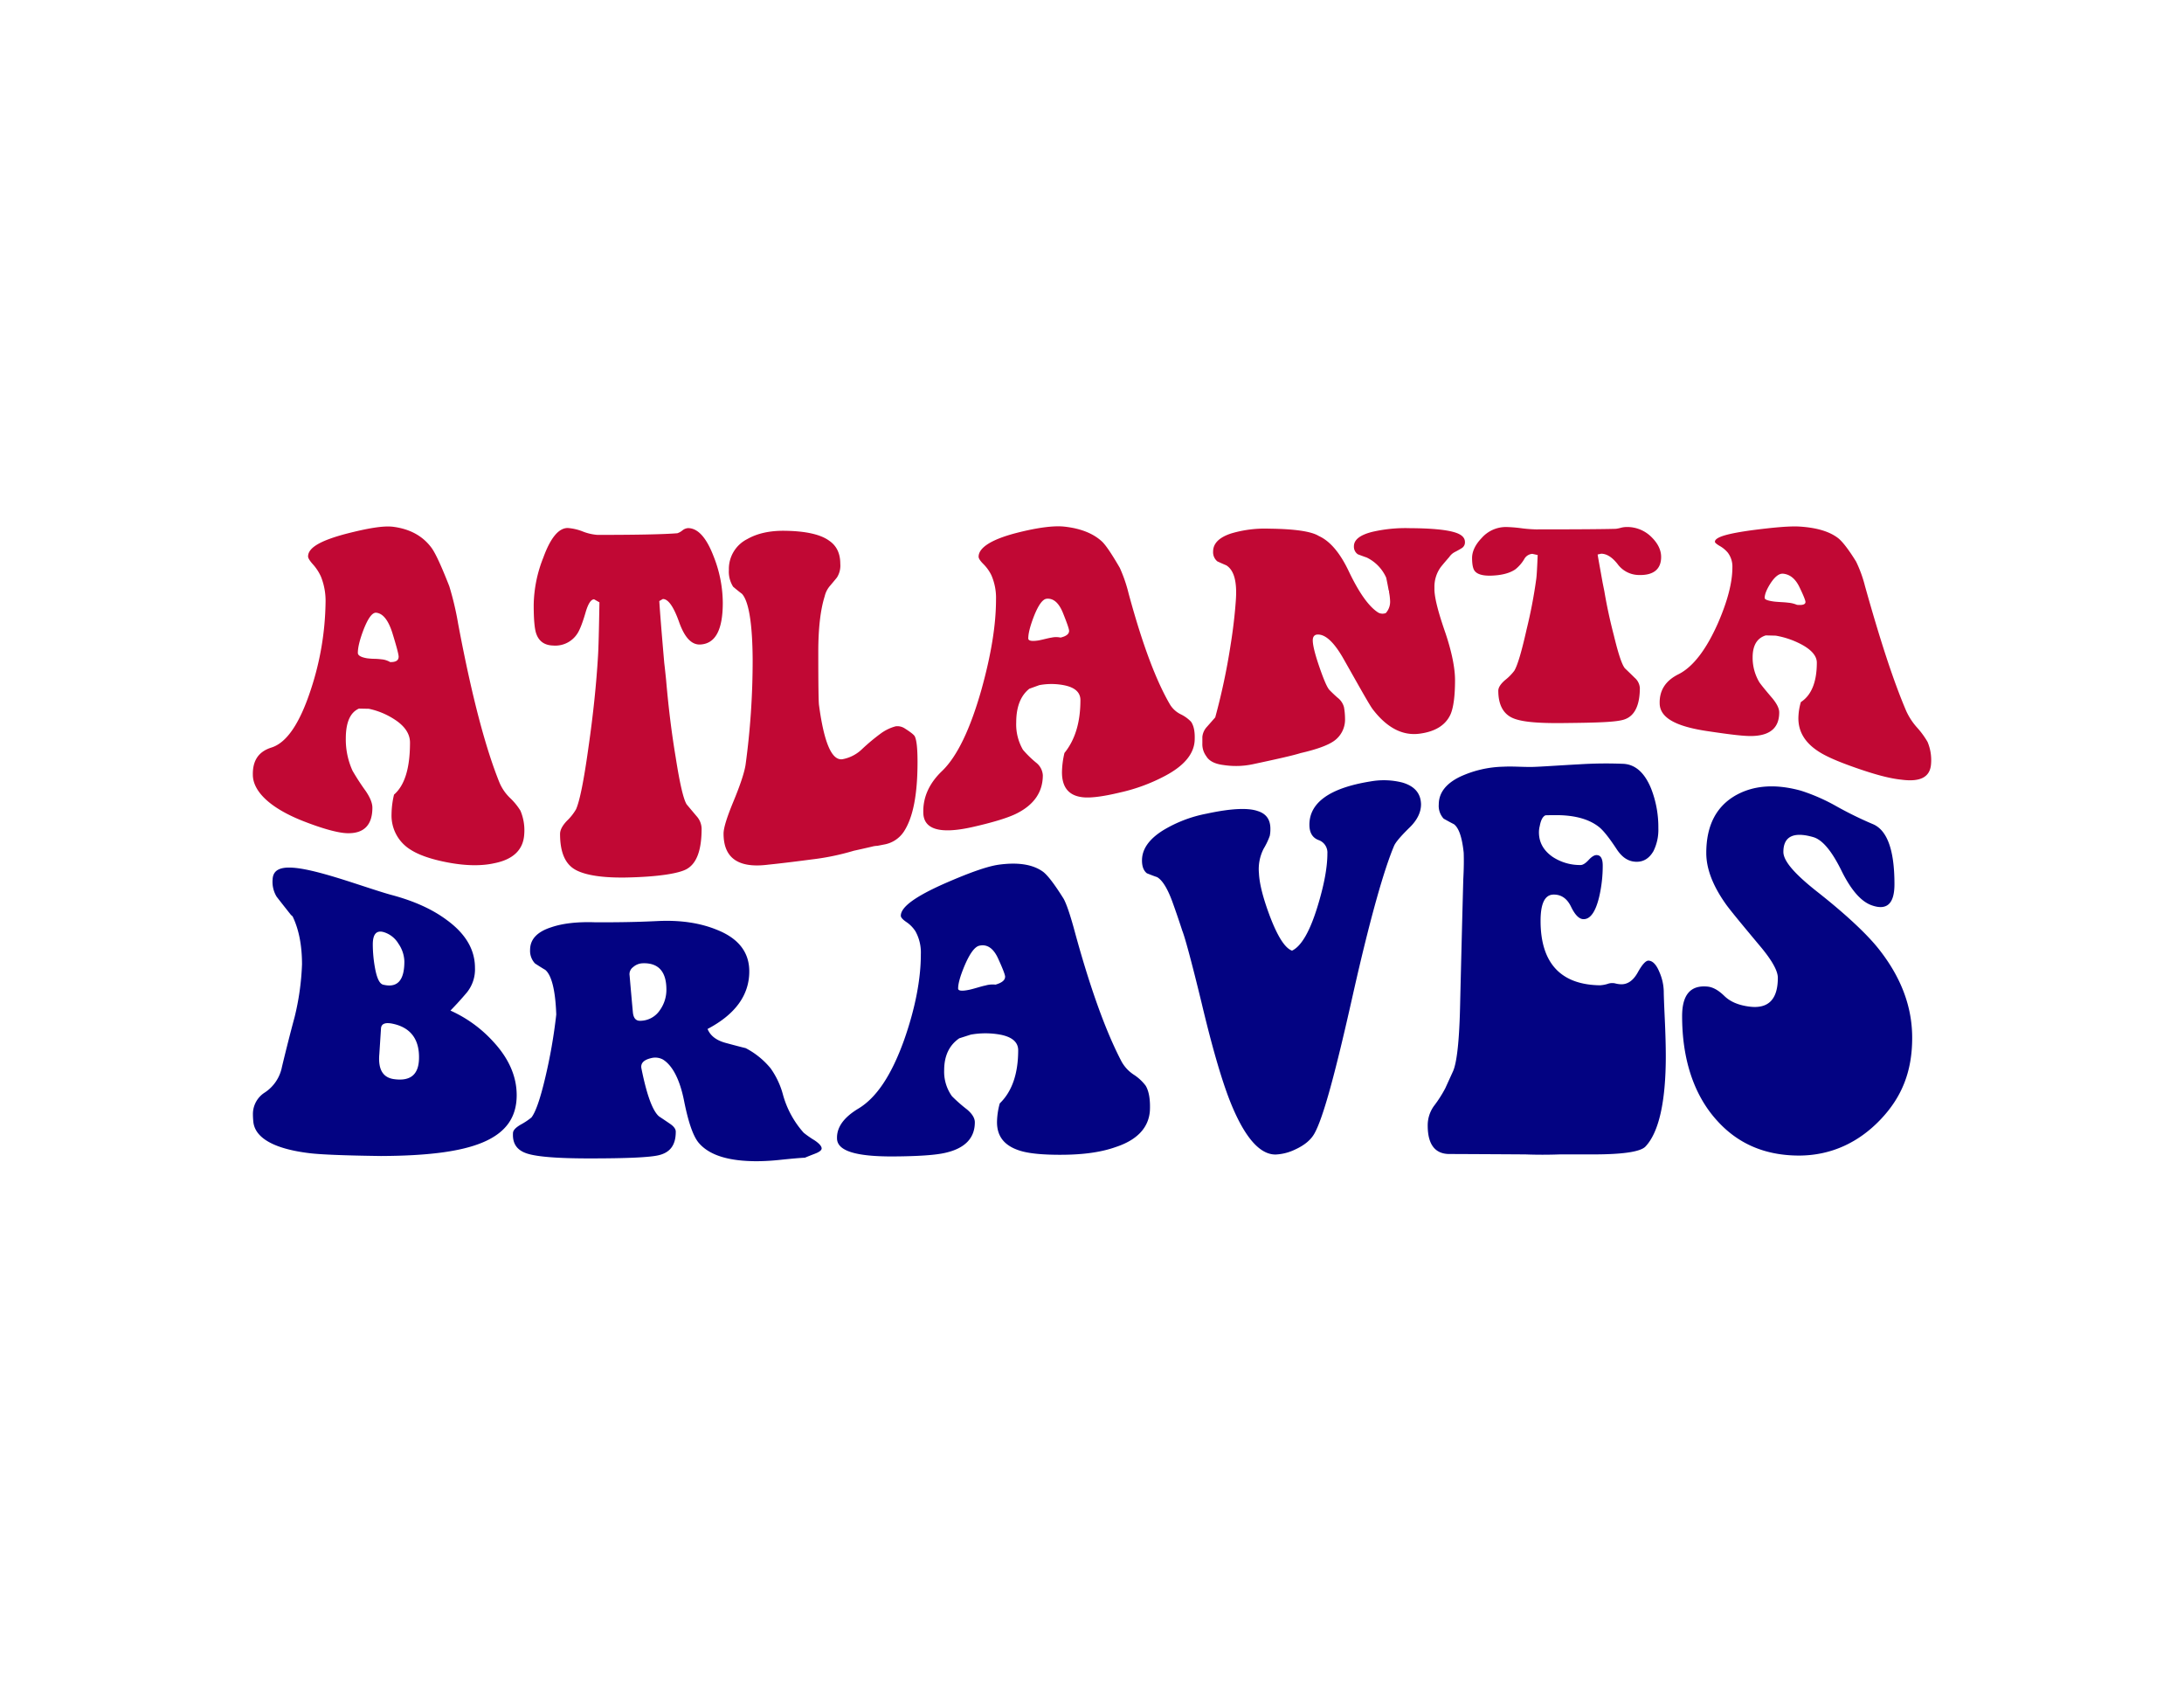<?xml version="1.0" encoding="UTF-8"?> <svg xmlns="http://www.w3.org/2000/svg" id="Layer_1" data-name="Layer 1" viewBox="0 0 792 612"><defs><style>.cls-1{fill:#c10834;}.cls-2{fill:#030382;}</style></defs><path class="cls-1" d="M190.1,302.55c-.34,5.53-3.94,9.07-10.8,10.44-4.46,1-9.91,1-16.34-.16S151.9,310,149.07,308.2a14.5,14.5,0,0,1-7.08-13,31.61,31.61,0,0,1,.9-7.08c3.86-3.34,5.79-9.57,5.79-18.85q0-4.8-5.66-8.44a27.24,27.24,0,0,0-9.26-3.83l-3.6-.07c-3.18,1.42-4.76,5-4.76,10.89a27.43,27.43,0,0,0,2.44,11.64,85.84,85.84,0,0,0,4.76,7.33q2.44,3.58,2.44,6.07c0,6.32-3.08,9.47-9.26,9.25-3-.1-8.44-1.45-16.33-4.58-11.84-4.76-17.76-10.78-17.76-16.63-.08-5.28,2.19-8.44,6.82-9.87,5.4-1.75,10.16-8.53,14.28-21.19a105.07,105.07,0,0,0,5.27-31.33,23.62,23.62,0,0,0-1.67-9.42,17.15,17.15,0,0,0-3-4.56c-1.11-1.26-1.67-2.18-1.67-2.76,0-3.22,4.59-5.78,13.77-8.22,7.8-2,13.5-3,17.1-2.54q9.13,1.18,13.9,7.63c1.46,2,3.6,6.67,6.43,13.89a107.67,107.67,0,0,1,3.22,13.64c5,26.63,10,45.27,15,57.62a16.8,16.8,0,0,0,3.86,5.58,23,23,0,0,1,3.73,4.58A18.24,18.24,0,0,1,190.1,302.55ZM144.56,238.1c0-.84-.77-3.74-2.31-8.72q-2.19-6.82-5.79-7.21c-1.46-.16-3,2-4.63,6.17-1.37,3.62-2.06,6.38-2.06,8.41,0,.9,1.11,1.56,3.35,1.94a23.44,23.44,0,0,0,2.57.19,24.13,24.13,0,0,1,2.57.18,7.47,7.47,0,0,1,3.22,1C143.53,240.12,144.56,239.48,144.56,238.1Z"></path><path class="cls-1" d="M241.56,246.59q1.27,14.88,3.47,28c1.54,9.88,2.87,15.36,4,17.1l3.53,4.2a7,7,0,0,1,1.87,4.53c0,7.9-1.8,12.67-5.4,14.69-2.75,1.56-10.08,2.83-22,3.07-9.52.16-15.89-1.08-19.1-3.27s-4.83-6.32-4.83-12.52c0-1.45.82-3,2.45-4.73a19,19,0,0,0,3.34-4.21c1.29-2.88,2.79-10.05,4.5-22.41,1.72-11.85,2.88-23.08,3.48-33.33.17-2.69.34-9,.51-19.3-.64-.37-1.28-.74-1.93-1.1-1.11,0-2.1,1.48-3,4.43-1.2,4.17-2.27,6.87-3.21,8.19a9.49,9.49,0,0,1-8.62,4.14c-3.17-.08-5.23-1.55-6.18-4.38-.6-1.78-.9-5.19-.9-10.34a48.11,48.11,0,0,1,3.48-17.15c2.57-7.08,5.53-10.76,8.87-10.75a18.62,18.62,0,0,1,5.41,1.25,18.17,18.17,0,0,0,5.4,1.25q21.61,0,28.94-.6a5.91,5.91,0,0,0,1.8-1,3.64,3.64,0,0,1,2.06-.86c3.6,0,6.69,3.49,9.26,10.19a46.23,46.23,0,0,1,3.35,16.87c0,10-2.75,14.91-8.24,15.15-3.08.11-5.61-2.53-7.58-8.09s-3.95-8.45-5.92-8.41l-1.29.74c.26,4,.86,11.64,1.8,22.42C241.13,242.4,241.34,244.5,241.56,246.59Z"></path><path class="cls-1" d="M316.16,307c-2.18.5-4.37,1-6.56,1.48a89.62,89.62,0,0,1-15.43,3.17c-10.81,1.43-16,1.91-15.57,1.87-10.8,1.39-16.21-2.34-16.21-11.27,0-2,1.16-5.76,3.48-11.4,2.57-6.18,4.07-10.74,4.5-13.54a279.58,279.58,0,0,0,2.57-38.21c-.08-12.86-1.37-21-3.86-23.77-.77-.57-1.84-1.42-3.21-2.58a10.17,10.17,0,0,1-1.55-6.09A12.12,12.12,0,0,1,271,195.46c3.69-2.1,8.24-3.08,13.64-3,7.63.1,13,1.34,16.08,3.62q4,2.73,4,8.34a8,8,0,0,1-1.23,5c-.81,1-1.65,2-2.5,3a8.89,8.89,0,0,0-1.93,3.81c-1.55,4.9-2.32,11.72-2.32,20.17,0,11.8.09,18,.26,19.25,1.88,14,4.71,20.16,8.49,19.64a13.78,13.78,0,0,0,7.2-3.74,73.36,73.36,0,0,1,6.95-5.77,16.45,16.45,0,0,1,5.14-2.42,4.86,4.86,0,0,1,3.35.78c2.06,1.31,3.26,2.24,3.6,2.85.69,1.41,1,4.54,1,9.32,0,11.87-1.63,20.07-4.89,25.12a10.78,10.78,0,0,1-7.2,4.78l-2.45.48A8.23,8.23,0,0,0,316.16,307Z"></path><path class="cls-1" d="M433.22,268.66q-.51,7.29-10.8,12.71a64.69,64.69,0,0,1-16.34,6q-9.65,2.31-13.89,1.65-7.08-1-7.08-9a32.15,32.15,0,0,1,.9-7c3.86-4.77,5.79-11.12,5.79-19.15,0-2.77-1.89-4.53-5.66-5.35a23.72,23.72,0,0,0-9.26-.09l-3.6,1.3c-3.18,2.52-4.76,6.62-4.76,12.19a18.35,18.35,0,0,0,2.44,9.94,38.1,38.1,0,0,0,4.76,4.66,6.28,6.28,0,0,1,2.45,4.57q0,9-9.27,13.76c-3,1.56-8.44,3.27-16.33,5.05-11.84,2.65-17.75.82-17.75-5.41-.09-5.5,2.18-10.52,6.81-14.93,5.41-5.21,10.17-15,14.28-29.51,3.52-12.65,5.28-23.45,5.28-32.64a20.56,20.56,0,0,0-1.68-8.84,15,15,0,0,0-2.95-4.1c-1.12-1.13-1.68-2-1.68-2.6,0-3.27,4.59-6.27,13.77-8.64,7.8-2,13.5-2.65,17.11-2.3,6.08.63,10.71,2.49,13.89,5.45,1.46,1.41,3.6,4.64,6.43,9.51a53.87,53.87,0,0,1,3.22,9.39c5,18.46,10,31.7,15.05,40.28a9.42,9.42,0,0,0,3.86,3.45,12.88,12.88,0,0,1,3.73,2.71C433,263.3,433.39,265.57,433.22,268.66Zm-45.53-39.91c0-.71-.78-2.92-2.32-6.74-1.46-3.47-3.39-5.13-5.79-4.91-1.46.13-3,2.22-4.63,6.33-1.37,3.53-2.06,6.23-2.06,8.06,0,.82,1.12,1.09,3.35.78.51-.06,1.37-.25,2.57-.54s2.06-.48,2.57-.55a7.68,7.68,0,0,1,3.22,0C386.66,230.69,387.69,229.89,387.69,228.75Z"></path><path class="cls-1" d="M476.06,232.17c0,1.79.79,5,2.38,9.62s2.83,7.55,3.73,8.46,1.86,1.83,2.89,2.73a6.43,6.43,0,0,1,2.32,3.44,24.82,24.82,0,0,1,.38,4.17,9.46,9.46,0,0,1-4.11,8.15c-2.23,1.54-6.22,3-12,4.32-2.65.85-8.44,2.15-17.36,4.05a29.38,29.38,0,0,1-10.55.29q-4.75-.57-6.3-3.21a7.26,7.26,0,0,1-1.42-4.65V267.2a6.22,6.22,0,0,1,1.67-3.67l3-3.41a234.76,234.76,0,0,0,5.53-26c1-6.15,1.59-11.55,1.93-16.31.52-6.94-.64-11.09-3.47-12.84-.77-.31-1.84-.78-3.22-1.42a4.29,4.29,0,0,1-1.54-3.58c0-2.94,2.23-5.17,6.69-6.59a42.94,42.94,0,0,1,13.64-1.69c9.34.1,15.35,1,18,2.66,4,1.8,7.67,6,10.93,12.92,3.6,7.52,7.12,12.6,10.55,14.8a3.18,3.18,0,0,0,2.83.21,6.11,6.11,0,0,0,1.54-4.39,20.17,20.17,0,0,0-.38-3.17v-.47l-.13-.18c-.26-1.46-.56-3-.9-4.6a14.78,14.78,0,0,0-7.08-7.32q-1.16-.39-3.21-1.17a3.32,3.32,0,0,1-1.42-2.91c0-2.36,2.23-4.12,6.69-5.23a53.7,53.7,0,0,1,13.63-1.33q11.32.06,16.08,1.47c2.58.75,3.86,1.91,3.86,3.55a2.43,2.43,0,0,1-1.15,2.22c-.78.48-1.59.94-2.45,1.38a5.39,5.39,0,0,0-2.06,1.81c-1,1.16-2.06,2.37-3.08,3.65a12.08,12.08,0,0,0-2.32,7.3v1.17c.17,3.31,1.5,8.3,4,15.49,2.31,6.88,3.47,12.71,3.47,17.06,0,5.75-.56,10-1.67,12.49q-2.7,5.82-11.19,6.93c-6.26.83-11.92-2.23-17-8.87-1.29-1.73-4.81-8.09-10.55-18.22-3.6-6.35-6.86-9.2-9.78-8.83C476.53,230.29,476.06,231,476.06,232.17Z"></path><path class="cls-1" d="M581.8,214.39q1.28,7.68,3.47,16.11c1.54,6.35,2.87,10.51,4,11.84q1.66,1.57,3.54,3.43a5.35,5.35,0,0,1,1.86,3.66c0,6.14-1.8,10.05-5.4,11.36-2.75,1.07-10.08,1.26-22,1.38-9.52.13-15.89-.39-19.1-2s-4.83-4.9-4.83-9.73c0-1.13.82-2.42,2.45-3.84a18.54,18.54,0,0,0,3.34-3.37c1.29-2.14,2.79-7.51,4.51-15.17a175.51,175.51,0,0,0,3.47-18.18c.17-1.27.34-4.31.51-8.63l-1.93-.43a3.64,3.64,0,0,0-2.95,1.92,13.62,13.62,0,0,1-3.22,3.7c-2,1.37-4.85,2.14-8.62,2.28q-4.75.17-6.17-1.77c-.6-.81-.9-2.4-.9-4.67s1.15-4.8,3.47-7.19a11.71,11.71,0,0,1,8.87-4,49.21,49.21,0,0,1,5.41.43,49.07,49.07,0,0,0,5.4.43q21.62,0,28.94-.2a12.19,12.19,0,0,0,1.8-.36,8.39,8.39,0,0,1,2.06-.3,12.43,12.43,0,0,1,9.26,3.8c2.23,2.24,3.35,4.61,3.35,7.05,0,4.44-2.75,6.75-8.23,6.55a9.66,9.66,0,0,1-7.59-4c-2-2.52-3.95-3.7-5.92-3.72l-1.29.29c.26,1.67.86,4.87,1.8,10.16C581.37,212.25,581.58,213.31,581.8,214.39Z"></path><path class="cls-1" d="M700.27,277c-.34,4.85-3.94,6.61-10.8,5.7-4.46-.46-9.91-2-16.34-4.24s-11.06-4.22-13.89-6.13c-4.72-3.12-7.08-7.05-7.08-11.88a21.53,21.53,0,0,1,.9-5.88c3.86-2.5,5.79-7.35,5.79-14.3,0-2.39-1.89-4.65-5.66-6.65a31,31,0,0,0-9.26-3.14l-3.6-.09c-3.18,1-4.76,3.63-4.76,8a17.38,17.38,0,0,0,2.44,9c.69,1,2.27,2.94,4.76,5.85,1.63,2,2.44,3.66,2.44,5.07,0,5.4-3.08,8.23-9.26,8.54-3,.19-8.45-.51-16.33-1.68-11.84-1.7-17.76-4.87-17.76-10.23-.08-4.69,2.19-8.16,6.82-10.46,5.4-2.71,10.16-9.16,14.28-18.44,3.52-8.08,5.27-14.79,5.27-20.33a8.32,8.32,0,0,0-1.67-5.33,10.64,10.64,0,0,0-3-2.46c-1.11-.67-1.67-1.15-1.67-1.47,0-1.71,4.59-3,13.76-4.24,7.81-1,13.51-1.51,17.11-1.27,6.09.41,10.72,1.76,13.9,4.25,1.45,1.18,3.6,3.85,6.43,8.44a46,46,0,0,1,3.22,8.86c5,17.86,10,33.76,15,45.4a23.56,23.56,0,0,0,3.85,5.87A31.06,31.06,0,0,1,699,269,17,17,0,0,1,700.27,277Zm-45.54-58.74c0-.54-.77-2.49-2.31-5.64-1.46-2.88-3.39-4.36-5.79-4.6q-2.19-.19-4.63,3.58-2.06,3.27-2.06,5.21c0,.58,1.11,1,3.34,1.3q.78.1,2.58.21c1.2.06,2.06.14,2.57.21a10.49,10.49,0,0,1,3.22.78C653.7,219.51,654.73,219.16,654.73,218.28Z"></path><path class="cls-2" d="M98.86,318.86c.3-6.69,10.08-5,29.36,1.3,2.18.7,4.82,1.58,7.94,2.58s5,1.55,5.7,1.73c7.91,2.11,14.59,5,20,9,6.92,5,10.38,10.79,10.38,17.46a13.31,13.31,0,0,1-2.89,8.88c-1.92,2.29-3.93,4.49-6,6.62a46.85,46.85,0,0,1,15.42,11.15c5.73,6.14,8.6,12.68,8.6,19.52,0,16.41-16.41,21.92-49.23,22.06q-20-.27-26.1-1.05c-12.85-1.58-19.58-5.59-20.17-11.35-.1-1-.15-1.9-.15-2.69a9.22,9.22,0,0,1,4.3-7.93,14.37,14.37,0,0,0,6.23-9.31c1.48-6.17,3-12.18,4.6-18.1a93.76,93.76,0,0,0,2.67-19.05q0-10.35-3.41-17.41l-.6-.53c-1.38-1.74-3.11-3.92-5.19-6.6A10.35,10.35,0,0,1,98.86,318.86Zm36.33,23.59a47.67,47.67,0,0,0,.74,8.19c.69,4,1.68,6.06,3,6.39,5.14,1.27,7.71-1.47,7.71-8.38a11.88,11.88,0,0,0-2.15-6.48,9.39,9.39,0,0,0-5.41-4.21C136.48,337.25,135.19,338.76,135.19,342.45Zm7.27,28.76c-2.77-.6-4.21,0-4.3,1.73-.2,3.14-.4,6.22-.6,9.26-.49,5.49,1.24,8.46,5.19,9.07,6.13.89,9.2-1.63,9.2-7.84C152,376.7,148.78,372.55,142.46,371.21Z"></path><path class="cls-2" d="M232.62,387.48c2.07,10.27,4.2,15.45,6.37,17.32,1.29.85,2.62,1.75,4,2.69s2.07,1.9,2.07,2.84c0,4.84-2,7.5-6.08,8.52q-4.74,1.2-25.35,1.18c-11.27,0-18.76-.57-22.47-1.76s-5.41-3.64-5.12-7.59c.1-.9,1-1.87,2.82-2.92a24.41,24.41,0,0,0,3.86-2.57c1.38-1.75,3.06-6.16,5-14.4a191,191,0,0,0,4-22.92c-.29-8.55-1.63-14.25-4-16.21q-1.34-.77-3.71-2.32a6.67,6.67,0,0,1-1.78-4.9c0-3.87,2.57-6.59,7.71-8.23,4.16-1.42,9.39-2,15.72-1.8,2.28,0,4.35,0,6.23,0,8.8-.05,14.33-.34,16.61-.44,8.2-.4,15.42.66,21.65,3.24,7.71,3.1,11.57,8.13,11.57,15,0,8.56-5,15.56-15.13,20.89,1,2.43,3.11,4.08,6.38,5,4.84,1.32,7.31,1.93,7.41,1.93a29,29,0,0,1,9.05,7.31,29.6,29.6,0,0,1,4.45,9.38,34.38,34.38,0,0,0,7.56,14,34.8,34.8,0,0,0,3.85,2.69c1.78,1.18,2.67,2.2,2.67,3q0,1-2.52,1.95c-1.18.45-2.37.92-3.56,1.42-1.78.07-4.69.33-8.75.75a84.67,84.67,0,0,1-8.6.52c-10.28,0-17.35-2.14-21.2-6.73-1.88-2.28-3.66-7-5.34-15.55-1.48-7.18-4-12.34-7.56-14.58a5.86,5.86,0,0,0-4.3-.52Q232,384.64,232.62,387.48Zm.44-38.2a5.5,5.5,0,0,0-3.48,1.4,3.14,3.14,0,0,0-1.26,3.06q.59,6.87,1.18,13.26c.2,2.15,1.09,3.18,2.67,3.13a8.6,8.6,0,0,0,7.12-3.84,12.68,12.68,0,0,0,2.37-7.51C241.66,352.33,238.79,349.06,233.06,349.28Z"></path><path class="cls-2" d="M417,402.66c-.4,6.15-4.55,10.69-12.46,13.27-5.14,1.83-11.42,2.7-18.83,2.78s-12.76-.46-16-1.53c-5.44-1.75-8.16-5.08-8.16-10.29a26.83,26.83,0,0,1,1-6.81c4.45-4.3,6.68-10.77,6.68-19.27,0-2.92-2.18-4.83-6.53-5.66a30.11,30.11,0,0,0-10.68,0l-4.15,1.33c-3.66,2.51-5.48,6.39-5.48,11.58a15.25,15.25,0,0,0,2.81,9.4,54.17,54.17,0,0,0,5.49,4.83c1.88,1.59,2.82,3.15,2.82,4.64,0,5.73-3.56,9.45-10.68,11.07q-5.19,1.23-18.83,1.32c-13.65.06-20.47-2-20.47-6.58-.1-4.07,2.52-7.65,7.86-10.84,6.23-3.79,11.72-11.56,16.46-24.77,4.06-11.51,6.08-22.14,6.08-31.06a15.9,15.9,0,0,0-1.93-8.35,11.56,11.56,0,0,0-3.41-3.46c-1.28-.89-1.92-1.63-1.92-2.21,0-3.19,5.28-7,15.86-11.69,9-3.94,15.57-6.27,19.73-6.84q10.51-1.41,16,2.58,2.52,1.91,7.42,9.73,1.47,2.6,3.7,10.61c5.74,21.28,11.52,37.35,17.35,48.49a13.47,13.47,0,0,0,4.45,4.76,16.9,16.9,0,0,1,4.3,4C416.68,395.73,417.17,398.75,417,402.66Zm-52.5-48.46c0-.75-.89-3.05-2.67-6.92-1.68-3.51-3.91-5-6.67-4.38-1.68.36-3.46,2.8-5.34,7.18-1.58,3.77-2.37,6.53-2.37,8.36,0,.82,1.28,1,3.85.48.6-.11,1.58-.37,3-.78s2.37-.68,3-.79a9.48,9.48,0,0,1,3.71-.33C363.29,356.37,364.48,355.42,364.48,354.2Z"></path><path class="cls-2" d="M425.1,326.84c-1.78-4.81-3.61-7.72-5.49-8.8-.89-.29-2.12-.76-3.7-1.39q-1.79-1.39-1.78-4.68,0-6.14,7.71-10.94a47.73,47.73,0,0,1,15.72-6c8.79-1.9,15-2.19,18.53-.95,3.07.95,4.6,3.08,4.6,6.42a12.38,12.38,0,0,1-.22,2.56,25.39,25.39,0,0,1-2.23,4.68,16.27,16.27,0,0,0-1.7,8.89c.19,3.93,1.52,9.08,4,15.67,2.75,7.2,5.4,11.46,8,12.4,3.44-1.64,6.53-7.11,9.28-16.12,2.36-7.73,3.54-14.08,3.54-19.12a4.79,4.79,0,0,0-3.26-4.88c-2.18-.85-3.26-2.7-3.26-5.54,0-8,7.36-13.32,22.09-15.69a27.42,27.42,0,0,1,11.57.38q6.68,1.92,6.82,7.89,0,4.31-4,8.29c-3.37,3.28-5.29,5.57-5.79,6.82-3.56,8.43-8.6,25.76-15.12,54.82C484.51,387.84,480,405,476.7,410.93c-1.28,2.36-3.65,4.34-7.11,5.91a18,18,0,0,1-7,1.78c-6,.05-11.52-6.78-16.46-19.15-3.27-8.25-6.73-20.45-10.38-35.79-3.86-15.91-6.18-24.22-7-26.18Q427,332.1,425.1,326.84Z"></path><path class="cls-2" d="M530.79,309.2c-.59-5.67-1.78-9.05-3.56-10.36-.89-.44-2.12-1.11-3.7-2a6.78,6.78,0,0,1-1.78-5.12c0-4.21,2.57-7.58,7.71-10.08A39.33,39.33,0,0,1,545.18,278c1.18-.07,3-.08,5.41,0s4.27.12,5.56.07c3.36-.11,8.85-.52,16.46-.93a154.32,154.32,0,0,1,16.16-.18c4.25.26,7.57,3.15,9.94,8.85a38.49,38.49,0,0,1,2.67,14.5,17.42,17.42,0,0,1-1.78,8.31c-1.58,2.73-3.76,4-6.53,3.84s-4.94-1.71-6.82-4.58c-2.77-4.22-4.89-6.83-6.37-8-3.66-2.91-9-4.4-16.17-4.31-2.07,0-3.16.05-3.26.05-1,.45-1.68,1.74-2.08,3.91a8.91,8.91,0,0,0-.29,2.28q0,5.39,4.89,8.84a18,18,0,0,0,10.23,3c.79,0,1.76-.6,2.89-1.82s2.1-1.81,2.9-1.78c1.48,0,2.22,1.29,2.22,3.77a49.59,49.59,0,0,1-1.33,11.55c-1.29,5.26-3.17,7.95-5.64,7.91-1.58,0-3.09-1.54-4.52-4.51s-3.54-4.43-6.3-4.4c-3.17,0-4.75,3.16-4.75,9.53,0,15.14,7.17,23.15,21.5,23.36a11.43,11.43,0,0,0,2.82-.51,4.85,4.85,0,0,1,3-.11,9.55,9.55,0,0,0,1.78.25c2.47.09,4.52-1.36,6.15-4.3s2.94-4.33,3.93-4.27c1.48.09,2.77,1.41,3.85,4a18.44,18.44,0,0,1,1.64,7.11c0,1.27.12,4.54.37,9.95s.37,10,.37,13.58c0,16.36-2.47,27.65-7.42,32.82q-2.82,2.79-18.83,2.8H565.64q-6.37.23-12.46,0-13.93-.09-27.88-.15c-5-.13-7.56-3.62-7.56-10.28a12,12,0,0,1,2.23-7.09,44.79,44.79,0,0,0,4.15-6.48l2.82-6.19c1.38-3.14,2.22-10.91,2.52-22.64q.59-24.9,1.18-46.9C530.84,315.17,530.89,311.94,530.79,309.2Z"></path><path class="cls-2" d="M634.48,365c6.82.84,10.23-2.66,10.23-10.46,0-2.6-2.27-6.59-6.82-11.93-6.82-8.17-10.93-13.13-12.31-15.17-4.55-6.52-6.82-12.55-6.82-18.14q0-14.93,10.83-21c6.42-3.55,14.28-4.16,23.57-1.58A68.55,68.55,0,0,1,666,292.37a135,135,0,0,0,13,6.38q8,3.15,8,21.84c0,7.15-2.76,9.64-8.3,7.65q-5.79-2.07-11-12.71c-3.51-7.09-6.89-11.07-10.16-12-7.21-2.08-10.82-.19-10.82,5.38,0,3.29,4.05,7.94,12.16,14.35,11,8.64,18.44,15.81,22.39,20.8,8.11,10.24,12.16,20.91,12.16,32.24,0,12.41-3.88,21.72-11.64,29.8S664.14,419,652.27,419c-12.16-.05-22-4.21-29.65-12.73C614.21,397,610,384,610,368.44c0-7.77,3.06-11.3,9.2-10.71,2,.19,4,1.34,6.15,3.43S630.52,364.51,634.48,365Z"></path></svg> 
